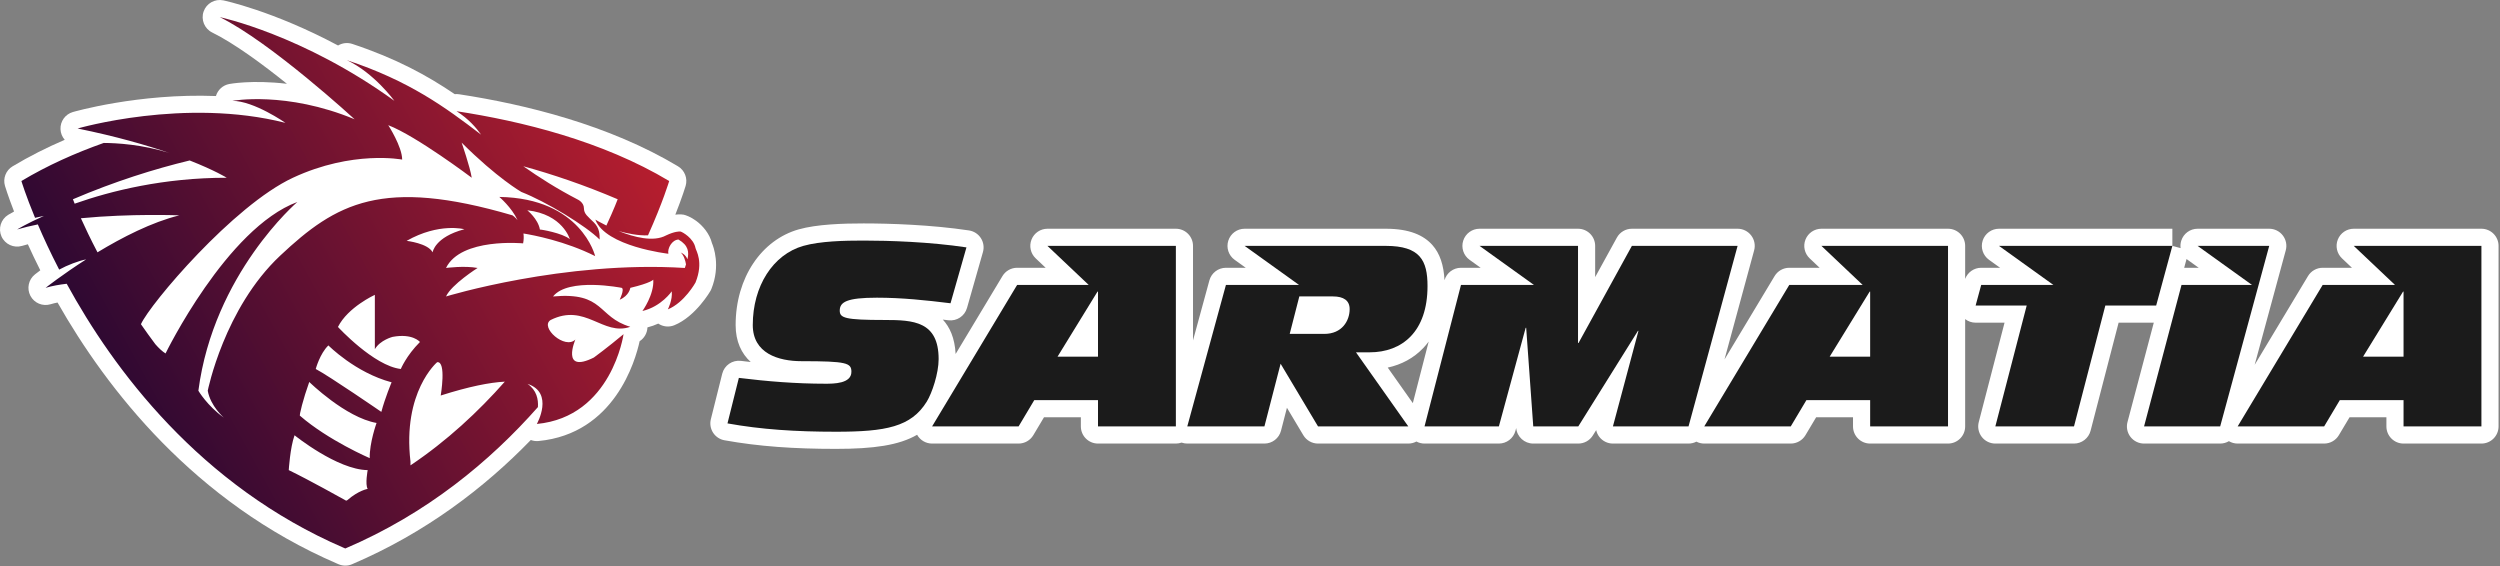 <?xml version="1.0" encoding="UTF-8" standalone="no"?><!DOCTYPE svg PUBLIC "-//W3C//DTD SVG 1.1//EN" "http://www.w3.org/Graphics/SVG/1.1/DTD/svg11.dtd"><svg width="265px" height="60px" version="1.1" xmlns="http://www.w3.org/2000/svg" xmlns:xlink="http://www.w3.org/1999/xlink" xml:space="preserve" xmlns:serif="http://www.serif.com/" style="fill-rule:evenodd;clip-rule:evenodd;stroke-linejoin:round;stroke-miterlimit:2;"><rect width="100%" height="100%" fill="#808080" stroke="none"/><path d="M30.416,8.883C27.814,6.792 24.83,4.596 22.496,3.447C21.674,3.043 21.282,2.09 21.581,1.225C21.879,0.359 22.775,-0.149 23.671,0.039C23.671,0.039 28.916,1.127 35.835,4.823C36.274,4.559 36.821,4.483 37.342,4.655C41.992,6.196 45.311,8.018 48.203,9.981C48.355,9.965 48.51,9.968 48.667,9.992C55.7,11.065 64.571,13.25 71.87,17.63C72.582,18.057 72.914,18.913 72.676,19.709C72.676,19.709 72.338,20.845 71.584,22.755C72.056,22.691 72.343,22.736 72.433,22.751C72.452,22.755 72.47,22.758 72.489,22.762C72.658,22.796 73.209,22.978 73.796,23.412C74.472,23.911 75.211,24.747 75.47,25.781C75.62,26.127 76.404,28.159 75.409,30.626C75.382,30.694 75.35,30.76 75.315,30.824C75.315,30.824 73.757,33.546 71.476,34.476C70.906,34.709 70.268,34.634 69.774,34.3C69.423,34.462 69.041,34.602 68.629,34.705C68.609,35.305 68.293,35.848 67.801,36.167C67.358,38.209 65.151,45.977 57.078,46.749C56.797,46.775 56.52,46.736 56.266,46.64C51.322,51.735 45.081,56.495 37.315,59.81C36.859,60.005 36.344,60.005 35.888,59.81C35.888,59.81 35.736,59.745 35.732,59.743C20.614,53.234 11.307,41.238 6.099,32.067C5.846,32.118 5.596,32.179 5.358,32.251C4.523,32.504 3.626,32.127 3.222,31.354C2.818,30.58 3.02,29.629 3.704,29.088C3.704,29.088 3.906,28.928 4.272,28.653C3.779,27.674 3.34,26.75 2.953,25.894C2.741,25.949 2.533,26.006 2.329,26.066C1.456,26.323 0.527,25.893 0.157,25.061C-0.213,24.229 0.09,23.252 0.866,22.775C0.866,22.775 1.079,22.643 1.49,22.42C0.827,20.713 0.529,19.709 0.529,19.709C0.29,18.913 0.622,18.057 1.335,17.63C3.101,16.57 4.959,15.638 6.862,14.819C6.595,14.515 6.429,14.123 6.412,13.696C6.377,12.861 6.916,12.111 7.718,11.877C7.718,11.877 14.648,9.86 22.889,10.18C23.076,9.54 23.609,9.033 24.301,8.904C24.301,8.904 26.704,8.439 30.416,8.883ZM79.577,38.375C78.6,37.485 77.977,36.209 77.977,34.454C77.977,29.416 80.737,25.426 84.658,24.315C86.593,23.766 89.395,23.683 91.536,23.683C94.283,23.683 98.703,23.823 102.714,24.426C103.231,24.504 103.689,24.801 103.972,25.24C104.255,25.679 104.335,26.219 104.191,26.721L102.502,32.644C102.257,33.505 101.42,34.059 100.532,33.949L99.938,33.877C100.676,34.675 101.204,35.819 101.297,37.522L106.259,29.265C106.587,28.719 107.178,28.384 107.816,28.384L110.838,28.384L109.78,27.382C109.24,26.871 109.066,26.082 109.341,25.391C109.616,24.7 110.285,24.246 111.029,24.246L124.642,24.246C125.645,24.246 126.459,25.06 126.459,26.063L126.459,36.084L128.196,29.722C128.412,28.932 129.13,28.384 129.949,28.384L132.048,28.384L130.871,27.539C130.23,27.079 129.959,26.258 130.201,25.507C130.442,24.755 131.141,24.246 131.93,24.246L146.895,24.246C149.435,24.246 150.921,24.954 151.827,25.967C152.633,26.868 153.038,28.114 153.118,29.704C153.339,28.925 154.051,28.384 154.865,28.384L156.949,28.384L155.772,27.539C155.131,27.079 154.86,26.258 155.102,25.507C155.343,24.755 156.042,24.246 156.831,24.246L167.27,24.246C168.273,24.246 169.087,25.06 169.087,26.063L169.087,29.375L171.388,25.188C171.707,24.607 172.317,24.246 172.98,24.246L184.185,24.246C184.751,24.246 185.285,24.51 185.628,24.96C185.972,25.409 186.087,25.993 185.938,26.54L182.796,38.102L188.107,29.265C188.435,28.719 189.026,28.384 189.664,28.384L192.879,28.384L191.821,27.382C191.281,26.871 191.107,26.082 191.382,25.391C191.657,24.7 192.326,24.246 193.07,24.246L206.49,24.246C207.493,24.246 208.307,25.06 208.307,26.063L208.307,29.564C208.57,28.86 209.245,28.384 210.008,28.384L212.01,28.384L210.833,27.539C210.192,27.079 209.921,26.258 210.163,25.507C210.404,24.755 211.103,24.246 211.892,24.246L230.27,24.246L230.27,26.063L231.143,26.3C231.108,26.039 231.13,25.769 231.215,25.507C231.456,24.755 232.155,24.246 232.944,24.246L240.537,24.246C241.103,24.246 241.637,24.51 241.98,24.96C242.324,25.409 242.439,25.993 242.29,26.539L238.995,38.671L244.647,29.265C244.975,28.719 245.566,28.384 246.204,28.384L249.305,28.384L248.247,27.382C247.707,26.871 247.533,26.082 247.808,25.391C248.083,24.7 248.752,24.246 249.496,24.246L263.03,24.246C264.033,24.246 264.847,25.06 264.847,26.063L264.847,45.201C264.847,46.204 264.033,47.018 263.03,47.018L254.776,47.018C253.773,47.018 252.959,46.204 252.959,45.201L252.959,44.23L249.053,44.23L247.918,46.132C247.591,46.681 246.998,47.018 246.358,47.018L237.19,47.018C236.858,47.018 236.54,46.928 236.264,46.764C235.991,46.926 235.673,47.018 235.338,47.018L227.27,47.018C226.706,47.018 226.174,46.756 225.83,46.309C225.486,45.862 225.369,45.281 225.514,44.736L228.302,34.204L224.572,34.204L221.602,45.657C221.394,46.458 220.671,47.018 219.843,47.018L211.506,47.018C210.944,47.018 210.413,46.758 210.069,46.313C209.725,45.868 209.606,45.289 209.747,44.745L212.482,34.204L209.416,34.204C209.01,34.204 208.621,34.068 208.307,33.825L208.307,45.201C208.307,46.204 207.493,47.018 206.49,47.018L198.236,47.018C197.233,47.018 196.419,46.204 196.419,45.201L196.419,44.23L192.512,44.23L191.379,46.131C191.051,46.681 190.458,47.018 189.818,47.018L180.649,47.018C180.354,47.018 180.07,46.946 179.817,46.815C179.566,46.946 179.282,47.018 178.984,47.018L170.969,47.018C170.404,47.018 169.872,46.755 169.528,46.308C169.364,46.093 169.251,45.848 169.195,45.591L168.838,46.163C168.506,46.695 167.924,47.018 167.297,47.018L162.525,47.018C161.585,47.018 160.803,46.302 160.717,45.371L160.633,45.678C160.418,46.469 159.7,47.018 158.88,47.018L150.999,47.018C150.695,47.018 150.4,46.942 150.14,46.801C149.88,46.941 149.586,47.018 149.28,47.018L139.712,47.018C139.072,47.018 138.48,46.682 138.152,46.132L136.415,43.223L135.787,45.655C135.58,46.457 134.857,47.018 134.028,47.018L125.852,47.018C125.644,47.018 125.439,46.982 125.248,46.914C125.058,46.981 124.854,47.018 124.642,47.018L116.388,47.018C115.385,47.018 114.571,46.204 114.571,45.201L114.571,44.23L110.664,44.23L109.531,46.131C109.203,46.681 108.61,47.018 107.97,47.018L98.801,47.018C98.146,47.018 97.542,46.666 97.22,46.096L97.214,46.085C95.293,47.201 92.612,47.581 88.611,47.581C84.203,47.581 80.456,47.329 76.791,46.668C76.296,46.579 75.86,46.288 75.587,45.866C75.314,45.444 75.229,44.927 75.35,44.439L76.556,39.615C76.779,38.725 77.63,38.141 78.541,38.253C78.887,38.295 79.232,38.336 79.577,38.375ZM151.441,36.208C151.258,36.455 151.063,36.686 150.858,36.901C149.845,37.96 148.56,38.65 147.1,38.964L149.76,42.731L151.441,36.208ZM231.775,27.454L231.523,28.384L233.062,28.384L231.885,27.539C231.847,27.512 231.81,27.484 231.775,27.454Z" style="fill:#fff;fill-rule:nonzero;"/><path d="M206.49,26.063L206.49,45.201L198.236,45.201L198.236,42.413L191.48,42.413L189.818,45.201L180.649,45.201L189.664,30.201L197.441,30.201L193.07,26.063L206.49,26.063ZM198.236,37.805L198.236,30.912L198.183,30.912L193.947,37.805L198.236,37.805Z" style="fill:#1b1b1b;fill-rule:nonzero;"/><path d="M124.642,26.063L124.642,45.201L116.388,45.201L116.388,42.413L109.632,42.413L107.97,45.201L98.801,45.201L107.816,30.201L115.4,30.201L111.029,26.063L124.642,26.063ZM116.388,37.805L116.388,30.912L116.334,30.912L112.099,37.805L116.388,37.805Z" style="fill:#1b1b1b;fill-rule:nonzero;"/><path d="M146.895,26.063C150.54,26.063 151.317,27.617 151.317,30.323C151.317,35.151 148.637,37.346 145.18,37.346L143.733,37.346L149.28,45.201L139.712,45.201L135.744,38.555L134.028,45.201L125.852,45.201L129.949,30.201L137.694,30.201L131.93,26.063L146.895,26.063ZM140.382,35.393C142.259,35.392 143.063,33.997 143.063,32.763C143.063,31.851 142.42,31.421 141.294,31.421L137.728,31.421L136.709,35.393L140.382,35.393Z" style="fill:#1b1b1b;fill-rule:nonzero;"/><path d="M167.27,36.356L167.324,36.356L172.98,26.063L184.185,26.063L178.984,45.201L170.969,45.201L173.677,35.069L173.623,35.069L167.297,45.201L162.525,45.201L161.775,34.747L161.721,34.747L158.88,45.201L150.999,45.201L154.865,30.201L162.595,30.201L156.831,26.063L167.27,26.063L167.27,36.356Z" style="fill:#1b1b1b;fill-rule:nonzero;"/><path d="M230.27,26.063L228.554,32.387L223.166,32.387L219.843,45.201L211.506,45.201L214.83,32.387L209.416,32.387L210.008,30.201L217.656,30.201L211.892,26.063L230.27,26.063Z" style="fill:#1b1b1b;fill-rule:nonzero;"/><path d="M263.03,26.063L263.03,45.201L254.776,45.201L254.776,42.413L248.021,42.413L246.358,45.201L237.19,45.201L246.204,30.201L253.867,30.201L249.496,26.063L263.03,26.063ZM254.776,37.805L254.776,30.912L254.723,30.912L250.487,37.805L254.776,37.805Z" style="fill:#1b1b1b;fill-rule:nonzero;"/><path d="M77.113,44.88C80.678,45.523 84.323,45.764 88.611,45.764C93.894,45.764 96.574,45.255 98.235,42.576C98.798,41.665 99.495,39.573 99.495,38.07C99.495,34.052 96.815,33.918 93.76,33.918C89.55,33.918 89.013,33.703 89.013,32.925C89.013,32.012 89.765,31.555 92.956,31.555C95.582,31.555 98.155,31.824 100.755,32.146L102.444,26.223C98.53,25.634 94.216,25.5 91.536,25.5C89.55,25.5 86.949,25.554 85.154,26.063C81.938,26.974 79.794,30.323 79.794,34.454C79.794,37.454 82.5,38.285 84.966,38.285C89.765,38.285 90.249,38.472 90.249,39.412C90.249,40.674 88.369,40.674 87.485,40.674C84.403,40.674 81.375,40.432 78.319,40.056L77.113,44.88Z" style="fill:#1b1b1b;fill-rule:nonzero;"/><path d="M240.537,26.063L235.338,45.201L227.27,45.201L231.241,30.201L238.708,30.201L232.944,26.063L240.537,26.063Z" style="fill:#1b1b1b;fill-rule:nonzero;"/><path d="M17.989,16.23C15.545,15.387 12.318,14.456 8.227,13.621C8.227,13.621 19.581,10.308 30.256,13.024C30.256,13.024 26.915,10.69 24.633,10.69C24.633,10.69 30.337,9.629 37.59,12.644C37.59,12.644 28.727,4.49 23.298,1.817C23.298,1.817 32.099,3.664 41.805,10.69C41.805,10.69 39.652,7.723 36.771,6.38C43.367,8.565 47.179,11.349 50.997,14.275C50.503,13.571 49.658,12.582 48.393,11.788C55.224,12.83 63.846,14.934 70.935,19.188C70.935,19.188 70.258,21.452 68.687,24.946C67.674,24.991 66.514,24.753 65.591,24.497C67.215,25.15 69.277,25.683 70.616,24.949C71.518,24.521 72.03,24.526 72.131,24.543C72.325,24.582 73.52,25.242 73.724,26.296C73.775,26.561 74.603,27.767 73.724,29.947C73.724,29.947 72.55,32.076 70.79,32.794C70.79,32.794 71.312,31.794 71.203,30.881C71.203,30.881 70.116,32.489 68.096,32.967C68.096,32.967 69.356,31.229 69.247,29.643C69.247,29.643 69.008,29.99 66.814,30.512C66.814,30.512 66.705,31.338 65.684,31.772C65.684,31.772 66.227,30.664 65.901,30.512C65.901,30.512 60.251,29.382 58.621,31.425C64.097,30.925 63.293,33.598 66.814,34.641C63.902,35.662 62.055,32.076 58.361,33.923C57.187,34.684 59.903,37.096 60.99,35.988C60.99,35.988 59.407,39.66 62.947,37.9C62.947,37.9 64.38,36.857 66.096,35.423C66.096,35.423 64.858,44.18 56.905,44.94C56.905,44.94 58.775,41.633 55.916,40.689C56.887,41.36 57.077,42.334 57.02,43.151C51.939,48.906 45.247,54.449 36.602,58.139L36.45,58.074C21.157,51.49 12.002,39.107 7.071,30.079C6.329,30.163 5.54,30.298 4.832,30.512C4.832,30.512 6.589,29.121 9.131,27.495C8.35,27.641 7.129,28.106 6.273,28.578C5.346,26.787 4.598,25.163 4.01,23.788C3.245,23.943 2.508,24.12 1.817,24.323C1.817,24.323 2.819,23.707 4.654,22.887C4.36,22.947 4.044,23.014 3.715,23.088C2.713,20.671 2.269,19.188 2.269,19.188C5.012,17.543 7.984,16.219 10.993,15.153C12.343,15.159 15.073,15.304 17.989,16.23ZM36.809,53.021C38.037,51.963 38.974,51.824 38.974,51.824C38.684,51.353 38.974,49.832 38.974,49.832C35.75,49.796 31.223,46.138 31.223,46.138C30.752,47.442 30.608,49.832 30.608,49.832C32.727,50.858 36.3,52.852 36.693,53.072L36.771,53.038L36.809,53.021ZM53.511,40.455C51.916,40.538 49.72,40.968 46.716,41.925C46.716,41.925 47.341,38.258 46.336,38.393C46.336,38.393 42.642,41.517 43.511,48.932L43.511,49.329C47.388,46.724 50.711,43.628 53.511,40.455ZM32.781,40.488C32.781,40.488 36.619,44.255 39.915,44.834C39.915,44.834 39.155,46.935 39.191,48.564C39.191,48.564 34.809,46.681 31.803,44.074C31.677,44.123 32.149,42.247 32.781,40.488ZM55.47,17.622C57.166,18.815 59.033,20.003 61.253,21.157C61.253,21.157 61.896,21.455 61.896,22.071C61.896,22.687 62.327,22.954 62.947,23.575C63.568,24.196 63.562,24.848 63.562,25.391C62.118,23.944 57.916,21.383 55.264,20.347C55.264,20.347 52.688,18.872 48.932,15.116C48.932,15.116 49.832,17.708 50.003,18.841C50.003,18.841 44.136,14.418 41.155,13.269C41.155,13.269 42.63,15.551 42.63,16.917C42.63,16.917 37.384,15.892 31.051,18.841C24.718,21.79 15.902,32.221 14.94,34.363C14.94,34.363 14.947,34.374 14.96,34.396C15.437,35.084 15.939,35.782 16.466,36.485C16.815,36.885 17.19,37.247 17.548,37.467C17.548,37.467 24.023,24.187 31.52,21.409C31.52,21.409 22.647,29.009 21.028,41.416C21.028,41.416 21.949,42.999 23.723,44.267C23.723,44.267 22.311,43.056 22.021,41.416C22.021,41.416 23.76,32.678 29.699,27.1C35.639,21.523 40.492,18.771 54.326,22.827C54.326,22.827 54.587,22.997 54.863,23.338C54.241,21.987 52.927,20.874 52.927,20.874C61.619,21.01 63.086,27.148 63.086,27.148C59.92,25.554 56.505,24.914 55.485,24.75C55.529,25.061 55.525,25.41 55.449,25.797C55.449,25.797 48.865,25.166 47.278,28.404C47.278,28.404 49.234,28.143 50.625,28.404C50.625,28.404 47.843,30.164 47.278,31.425C47.278,31.425 59.795,27.6 72.594,28.404C72.633,28.277 72.675,28.15 72.716,28.023C72.646,27.604 72.494,27.087 72.166,26.771C72.133,26.757 72.121,26.751 72.139,26.747C72.148,26.755 72.157,26.763 72.166,26.771C72.282,26.822 72.661,26.975 72.871,27.481C73.046,26.734 72.989,26.013 71.92,25.391C71.222,25.424 70.728,26.335 70.846,26.898C70.846,26.898 64.188,26.142 63.105,23.278C63.105,23.278 63.565,23.557 64.276,23.908C65.085,22.171 65.475,21.121 65.475,21.121C61.945,19.614 58.577,18.478 55.47,17.622ZM34.809,36.613C34.809,36.613 37.67,39.51 41.509,40.524C41.509,40.524 40.821,42.163 40.422,43.661C40.422,43.661 34.917,39.873 33.469,39.112C33.469,39.112 33.903,37.482 34.809,36.613ZM35.823,34.657C35.823,34.657 39.625,38.786 42.487,39.112C42.487,39.112 43.066,37.7 44.515,36.251C44.515,36.251 43.754,35.309 41.617,35.708C41.617,35.708 40.314,36.034 39.734,37.011L39.734,31.253C39.734,31.253 36.873,32.557 35.823,34.657ZM43.102,25.531C43.102,25.531 45.384,25.79 45.855,26.747C45.855,26.747 46.072,25.132 49.223,24.299C49.223,24.299 46.543,23.575 43.102,25.531ZM10.334,26.746C12.929,25.173 16.091,23.546 19.011,22.827C19.011,22.827 13.895,22.619 8.575,23.134C8.998,24.077 9.582,25.31 10.334,26.746ZM57.232,24.335C57.27,24.302 59.625,24.703 60.401,25.351C60.401,25.351 59.659,22.707 55.893,22.291C55.893,22.291 57.032,23.195 57.232,24.335C57.231,24.335 57.232,24.336 57.233,24.337L57.232,24.335ZM20.106,17.009C16.37,17.911 12.179,19.222 7.73,21.121C7.73,21.121 7.79,21.285 7.914,21.59C11.806,20.217 17.369,18.841 24.036,18.841C24.036,18.841 22.795,18.067 20.106,17.009Z" style="fill:url(#_Linear1);"/><defs><linearGradient id="_Linear1" x1="0" y1="0" x2="1" y2="0" gradientUnits="userSpaceOnUse" gradientTransform="matrix(63.745,-35.001,35.001,63.745,8.892,49.34)"><stop offset="0" style="stop-color:#1e0633;stop-opacity:1"/><stop offset="1" style="stop-color:#bf1f2e;stop-opacity:1"/></linearGradient></defs></svg>